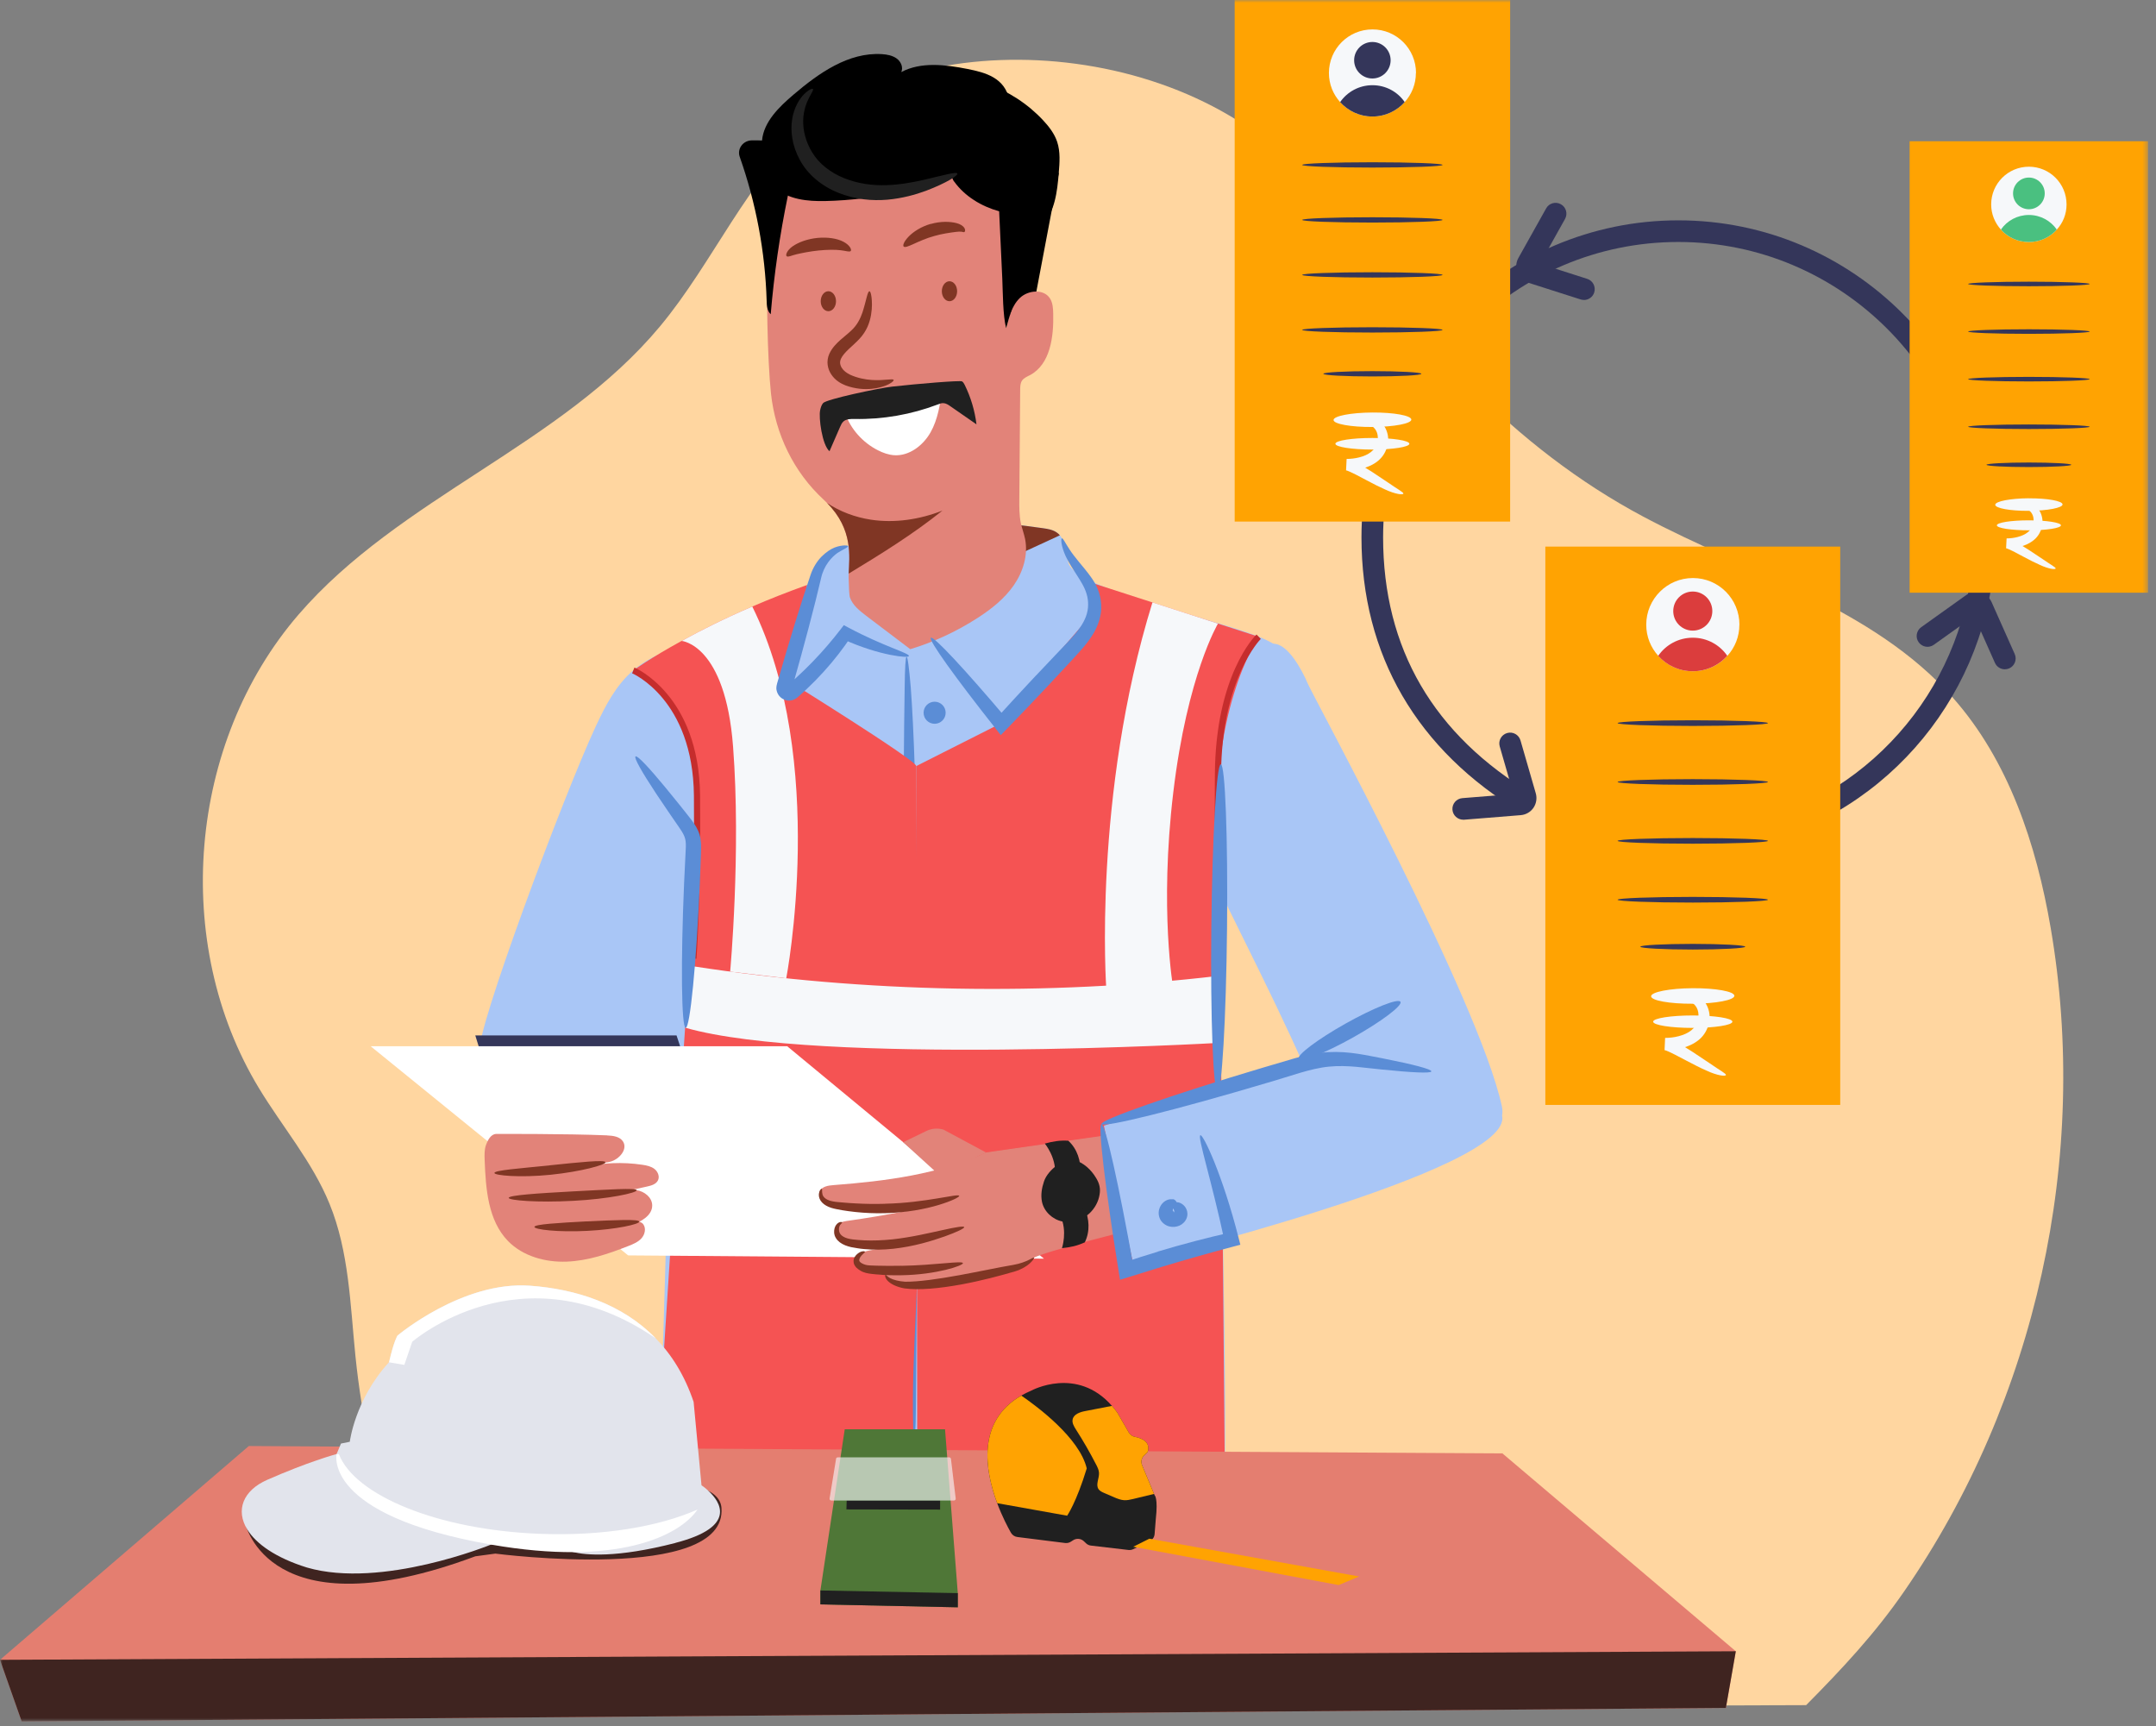 <svg width="396" height="317" viewBox="0 0 396 317" fill="none" xmlns="http://www.w3.org/2000/svg">
<rect x="0" y="0" width="396" height="317" fill="#808080" stroke="none"/>
<g clip-path="url(#clip0_1596_19547)">
<mask id="mask0_1596_19547" style="mask-type:luminance" maskUnits="userSpaceOnUse" x="-1" y="0" width="396" height="317">
<path d="M394.55 0H-0.002V316.117H394.55V0Z" fill="white"/>
</mask>
<g mask="url(#mask0_1596_19547)">
<path d="M349.741 292.24C344.386 300.007 338.374 306.426 331.74 313.128L88.511 313.977C75.367 295.116 67.612 271.997 65.279 248.97C64.328 239.55 64.113 229.836 60.524 221.062C57.388 213.364 51.852 206.922 47.55 199.812C31.439 173.207 34.53 136.378 54.852 112.841C73.419 91.341 103.07 81.752 121.241 59.913C131.113 48.048 137.181 33.002 148.865 22.915C171.372 3.453 224.243 6.985 245.131 39.467C259.622 61.996 278.178 82.295 301.829 94.874C321.324 105.255 343.967 111.55 358.64 128.068C368.953 139.684 374.025 155.07 376.652 170.376C383.875 212.424 374.003 257.155 349.741 292.24Z" fill="#FFD6A0"/>
<path d="M223.607 159.496C223.12 170.24 225.441 244.668 224.966 270.197C208.312 270.073 120.978 273.843 120.978 273.843L122.507 222.387C122.507 222.387 95.29 213.488 88.158 192.906C87.15 189.974 103.544 145.956 109.465 133.299C111.208 129.551 113.178 125.77 116.325 123.098C119.563 120.347 123.718 119.011 127.669 117.46C134.236 114.901 140.496 111.618 146.734 108.346C147.844 107.757 148.987 107.157 149.825 106.206C150.516 105.414 150.957 104.429 151.546 103.557C153.346 100.897 156.675 99.346 159.867 99.685L171.393 97.602C175.853 95.859 180.687 95.802 185.522 96.244C187.537 96.425 189.541 96.708 191.522 96.98C192.45 97.115 193.424 97.263 194.171 97.829C194.364 97.965 194.522 98.123 194.669 98.293C195.768 99.583 195.7 101.689 196.243 103.399C197.817 108.425 224.966 114.007 232.189 117.347C233.898 118.128 235.721 119.113 236.445 120.845C237.668 123.743 235.313 126.766 233.4 129.257C226.845 137.782 224.105 148.73 223.607 159.485V159.496Z" fill="#A9C6F6"/>
<path d="M186.982 101.848L187.073 101.021C187.073 101.021 185.499 97.851 185.522 96.255C187.537 96.436 189.541 96.719 191.522 96.991C192.45 97.127 193.424 97.274 194.171 97.84C194.364 97.976 194.522 98.134 194.669 98.304L186.982 101.848Z" fill="#803624"/>
<path d="M190.016 55.316L194.477 31.79L189.246 29.288L185.521 57.841L190.016 55.316Z" fill="black"/>
<path d="M189.202 68.868C188.658 69.162 188.047 69.4 187.707 69.909C187.402 70.374 187.39 70.962 187.379 71.506C187.334 78.231 187.277 84.944 187.22 91.658C187.209 93.152 187.198 94.658 187.515 96.118C187.73 97.081 188.081 98.009 188.285 98.983C188.862 101.926 187.911 105.017 186.201 107.485C184.492 109.942 182.092 111.844 179.578 113.463C175.74 115.942 171.563 117.89 167.193 119.214C164.487 117.165 161.781 115.116 159.075 113.067C157.887 112.15 156.619 111.165 156.12 109.738C155.973 109.331 155.917 107.881 155.871 106.081C155.871 105.844 155.871 105.595 155.883 105.334C155.996 102.266 156.754 97.239 151.898 92.36C151.705 92.156 151.513 91.963 151.298 91.771C145.761 86.676 142.41 79.702 141.606 72.242C141.289 69.253 141.052 64.407 140.95 59.426C140.803 51.942 140.938 44.142 141.493 41.81C142.41 37.926 144.459 34.145 147.811 31.971C148.105 31.779 148.422 31.598 148.762 31.53C149.463 31.383 150.177 31.722 150.833 32.017C159.223 35.821 169.638 34.745 177.065 29.288C177.405 30.352 177.835 31.394 178.356 32.39C178.944 33.534 179.658 34.609 180.462 35.594C181.503 36.885 182.726 38.028 184.073 39.002C183.937 46.1 184.186 53.21 184.809 60.286C185.149 58.871 185.511 57.41 186.224 56.165C186.235 56.165 186.235 56.165 186.235 56.165V56.142C186.53 55.61 186.892 55.124 187.345 54.693C188.862 53.267 191.681 53.029 192.825 54.761C193.368 55.576 193.425 56.607 193.447 57.592C193.549 61.826 192.938 66.853 189.202 68.879V68.868Z" fill="#E28379"/>
<path d="M150.144 43.69C152 43.52 153.744 43.769 154.933 44.403C156.133 45.037 156.484 45.897 156.246 46.101C156.008 46.328 155.385 46.056 154.4 45.954C153.438 45.829 151.966 45.841 150.37 45.999C148.785 46.158 147.302 46.463 146.317 46.69C145.343 46.916 144.777 47.256 144.506 47.063C144.234 46.905 144.494 45.988 145.604 45.218C146.679 44.482 148.264 43.882 150.144 43.69Z" fill="#803624"/>
<path d="M170.963 41.131C172.763 40.61 174.484 40.666 175.684 40.972C176.329 41.131 176.906 41.47 177.144 41.889C177.382 42.319 177.235 42.591 177.099 42.625C176.94 42.67 176.759 42.557 176.533 42.546C176.318 42.535 176.001 42.523 175.537 42.591C174.506 42.727 173.091 42.908 171.608 43.338C168.608 44.153 166.457 45.727 165.981 45.274C165.766 45.059 166.049 44.323 166.887 43.452C167.725 42.58 169.163 41.617 170.963 41.108V41.131Z" fill="#803624"/>
<path d="M154.445 65.925C154.32 66.23 154.286 66.457 154.309 66.728C154.343 67 154.445 67.294 154.614 67.555C154.931 68.076 155.498 68.495 156.143 68.812C157.479 69.423 158.917 69.695 160.094 69.774C162.483 69.932 164.011 69.457 164.136 69.774C164.26 70.023 162.879 71.11 160.117 71.404C158.747 71.529 157.094 71.438 155.294 70.77C154.399 70.419 153.403 69.831 152.712 68.8C152.373 68.302 152.112 67.702 152.022 67.034C151.92 66.366 152.044 65.608 152.305 65.019C152.848 63.83 153.629 63.094 154.354 62.426C155.09 61.781 155.769 61.26 156.324 60.728C157.422 59.732 158.011 58.532 158.407 57.388C159.143 55.101 159.335 53.46 159.698 53.494C159.856 53.494 159.992 53.901 160.083 54.637C160.162 55.373 160.219 56.437 159.992 57.796C159.879 58.475 159.686 59.211 159.347 59.992C159.007 60.762 158.486 61.566 157.841 62.245C156.596 63.581 155.011 64.657 154.422 65.947L154.445 65.925Z" fill="#803624"/>
<path d="M168.596 192.419C168.585 212.254 168.438 230.198 168.347 243.184C168.291 249.671 168.245 254.936 168.223 258.57C168.2 262.204 168.098 264.219 167.895 264.23C167.691 264.242 167.419 262.238 167.102 258.615C166.819 254.981 166.536 249.728 166.31 243.218C165.879 230.221 165.698 212.254 165.709 192.43C165.721 172.595 165.891 154.65 165.993 141.665C166.049 135.166 166.094 129.913 166.162 126.279C166.208 122.645 166.321 120.629 166.513 120.618C166.717 120.618 166.977 122.611 167.283 126.245C167.555 129.879 167.827 135.132 168.03 141.642C168.449 154.639 168.608 172.606 168.596 192.43V192.419Z" fill="#5B8DD6"/>
<path d="M155.361 76.023C161.531 77.472 168.369 75.706 173.068 71.449C172.683 74.189 172.275 76.997 170.917 79.397C169.558 81.797 167.022 83.756 164.271 83.597C163.207 83.529 162.188 83.167 161.237 82.68C158.474 81.276 156.244 78.808 155.236 75.887" fill="white"/>
<path d="M174.394 55.317C175.17 55.317 175.798 54.495 175.798 53.483C175.798 52.47 175.17 51.648 174.394 51.648C173.619 51.648 172.99 52.47 172.99 53.483C172.99 54.495 173.619 55.317 174.394 55.317Z" fill="#803624"/>
<path d="M152.148 57.151C152.924 57.151 153.552 56.329 153.552 55.316C153.552 54.304 152.924 53.482 152.148 53.482C151.374 53.482 150.744 54.304 150.744 55.316C150.744 56.329 151.374 57.151 152.148 57.151Z" fill="#803624"/>
<path d="M155.884 105.335C155.997 102.267 156.755 97.24 151.898 92.36C154.287 93.957 157.072 94.987 159.925 95.428C164.352 96.108 168.937 95.394 173.103 93.764C167.703 98.1 161.805 101.746 155.884 105.335Z" fill="#803624"/>
<path d="M168.609 230.403C168.28 244.453 166.752 258.57 168.484 272.53C152.543 273.209 136.558 272.96 120.64 271.76C120.877 259.589 127.716 163.368 127.987 154.425C128.146 148.877 128.304 143.239 126.889 137.861C125.134 131.193 122.021 127.004 116.326 123.109C116.326 123.109 119.406 120.868 125.191 117.698H125.213C128.621 115.807 132.969 113.622 138.177 111.38C141.233 110.067 144.584 108.731 148.219 107.429C148.524 107.316 143.747 124.377 143.747 124.377C143.747 124.377 168.292 139.593 168.292 140.68C168.416 165.87 168.541 191.049 168.676 216.228C168.699 220.961 168.722 225.682 168.609 230.403Z" fill="#F55353"/>
<path d="M275.89 204.828L241.156 199.733C237.216 189.544 225.023 165.871 224.23 163.844C223.302 161.421 225.102 158.251 224.162 155.829C223.347 153.711 222.532 151.594 221.955 149.409C219.453 139.911 222.26 128.782 230.083 122.827C231.317 121.887 232.336 118.287 233.887 118.23C236.514 118.128 239.174 123.087 240.193 125.51C241.167 127.842 271.61 183.6 275.856 203.163C275.98 203.718 275.992 204.284 275.89 204.828Z" fill="#A9C6F6"/>
<path d="M168.291 140.68L182.805 133.355L200.976 112.274L200.467 107.01L231.17 116.927C231.17 116.927 221.524 131.306 223.936 157.413C224.049 166.062 224.966 270.208 224.966 270.208L168.483 272.529L168.291 140.691V140.68Z" fill="#F55353"/>
<path d="M190.278 124.06C191.761 122.497 193.21 120.969 194.614 119.486C196.029 118.003 197.388 116.656 198.35 115.274C199.324 113.882 199.856 112.489 199.856 111.063C199.89 109.67 199.437 108.391 198.78 107.236C198.135 106.081 197.388 105.028 196.799 104.055C196.199 103.07 195.712 102.187 195.429 101.394C194.84 99.832 194.874 98.892 195.044 98.858C195.259 98.802 195.599 99.617 196.437 100.885C196.844 101.53 197.422 102.266 198.112 103.115C198.803 103.976 199.663 104.927 200.524 106.172C201.384 107.383 202.177 109.07 202.256 111.029C202.392 112.942 201.69 115.071 200.569 116.757C199.459 118.49 198.033 119.961 196.674 121.444C195.293 122.939 193.855 124.479 192.384 126.052C189.78 128.826 187.266 131.453 184.911 133.875L183.813 134.996L182.874 133.796C175.469 124.433 170.499 117.516 170.975 117.12C171.462 116.723 177.258 122.973 184.968 132.075L182.93 132.007C185.194 129.517 187.663 126.833 190.266 124.06H190.278Z" fill="#5B8DD6"/>
<path d="M127.432 177.464C158.849 182.298 192.236 182.921 223.812 179.207C223.936 182.445 223.642 187.891 223.631 191.525C223.631 191.525 150.404 195.703 125.949 188.751L127.432 177.464Z" fill="#F6F8FA"/>
<path d="M247.166 187.958C252.34 185.06 256.846 183.271 257.231 183.973C257.616 184.663 253.744 187.584 248.581 190.483C243.407 193.381 238.902 195.17 238.517 194.468C238.132 193.777 242.004 190.856 247.166 187.958Z" fill="#5B8DD6"/>
<path d="M318.821 303.233L316.998 313.637L170.533 314.792L158.385 314.894L3.983 316.117L-0.002 304.807L45.703 265.544L275.958 266.903L318.821 303.233Z" fill="#E47E70"/>
<path d="M318.821 303.233L316.998 313.638L170.533 314.793L158.385 314.894L3.983 316.117L-0.002 304.807L134.417 304.139L158.113 304.026L318.821 303.233Z" fill="#3F2420"/>
<path d="M171.665 132.913C172.784 132.913 173.692 132.007 173.692 130.887C173.692 129.767 172.784 128.86 171.665 128.86C170.546 128.86 169.639 129.767 169.639 130.887C169.639 132.007 170.546 132.913 171.665 132.913Z" fill="#5B8DD6"/>
<path d="M88.159 192.917L87.299 190.144H124.263L125.18 192.917H88.159Z" fill="#34365A"/>
<path d="M68.074 192.125H144.585L191.75 231.139L115.375 230.539L68.074 192.125Z" fill="white"/>
<path d="M111.504 208.507C112.579 208.552 113.813 208.7 114.413 209.594C115.364 211.02 113.757 212.9 112.092 213.33C110.428 213.76 108.583 213.522 107.077 214.349C110.643 213.511 114.357 213.353 117.979 213.896C118.761 214.009 119.576 214.179 120.198 214.655C120.821 215.13 121.206 216.036 120.855 216.749C120.504 217.474 119.621 217.723 118.84 217.893C116.802 218.345 114.775 218.798 112.738 219.24C114.096 218.798 115.523 218.345 116.938 218.561C118.353 218.776 119.746 219.874 119.791 221.3C119.847 223.225 117.719 224.357 115.919 225.036C116.179 224.142 117.617 224.074 118.161 224.833C118.704 225.591 118.444 226.712 117.821 227.403C117.198 228.093 116.304 228.467 115.432 228.806C111.775 230.244 107.994 231.535 104.077 231.682C100.159 231.829 96.027 230.697 93.299 227.889C89.63 224.108 89.223 218.323 89.019 213.058C88.985 212.107 88.951 211.134 89.268 210.251C89.585 209.368 90.14 208.303 91.091 208.235C91.091 208.235 104.122 208.179 111.515 208.496L111.504 208.507Z" fill="#E28379"/>
<path d="M100.964 213.997C106.545 213.42 111.119 212.933 111.21 213.431C111.289 213.884 106.828 215.141 101.134 215.73C95.439 216.307 90.797 215.854 90.809 215.401C90.809 214.903 95.382 214.575 100.964 214.009V213.997Z" fill="#803624"/>
<path d="M105.165 218.787C111.629 218.458 116.859 218.096 116.938 218.572C117.018 219.047 111.799 220.191 105.255 220.519C98.723 220.87 93.436 220.44 93.436 219.975C93.436 219.489 98.7 219.138 105.165 218.787Z" fill="#803624"/>
<path d="M107.755 224.3C113.042 224.04 117.344 223.848 117.412 224.334C117.48 224.799 113.212 225.772 107.845 226.033C102.479 226.316 98.143 225.784 98.154 225.308C98.166 224.821 102.468 224.572 107.755 224.289V224.3Z" fill="#803624"/>
<path d="M165.891 209.752L170.091 207.714C171.076 207.227 172.208 207.125 173.272 207.431L181.118 211.643L172.366 215.65L165.891 209.763V209.752Z" fill="#E28379"/>
<path d="M162.494 234.138C163.558 235.701 170.102 236.312 171.959 235.95C176.884 234.999 181.809 234.048 186.722 233.086C187.254 232.984 189.507 231.308 189.926 230.968C191.024 230.097 210.373 225.013 211.776 225.07C222.068 225.511 213.927 213.499 211.776 207.25L181.129 211.631C172.389 215.662 162.675 216.896 153.075 217.632C152.124 217.7 150.98 217.881 150.584 218.753C149.995 220.066 151.671 221.221 153.052 221.651C157.083 222.896 162.166 222.296 166.389 222.387C162.721 223.1 159.177 223.711 155.475 224.221C151.999 224.696 154.218 227.787 155.09 227.889C160.887 228.58 166.774 228.41 172.514 227.379C168.279 228.127 164.045 228.874 159.8 229.61C158.634 229.814 157.207 230.289 157.094 231.467C156.981 232.667 158.351 233.403 159.517 233.686C162.992 234.523 166.74 234.229 170.046 232.848L162.483 234.116L162.494 234.138Z" fill="#E28379"/>
<path d="M162.55 221.05C170.09 220.892 176.023 219.103 176.181 219.601C176.249 219.816 174.845 220.541 172.411 221.277C169.977 222.013 166.49 222.692 162.595 222.783C160.648 222.839 158.791 222.749 157.116 222.568C156.278 222.488 155.486 222.364 154.75 222.251C154.025 222.115 153.335 222.013 152.655 221.798C151.999 221.583 151.41 221.266 150.991 220.824C150.561 220.382 150.38 219.816 150.402 219.398C150.448 218.537 150.878 218.254 150.946 218.311C151.059 218.367 150.923 218.764 151.07 219.33C151.195 219.896 151.84 220.416 152.972 220.62C153.516 220.733 154.195 220.767 154.92 220.835C155.644 220.892 156.414 220.96 157.229 220.994C158.859 221.084 160.648 221.118 162.528 221.062L162.55 221.05Z" fill="#803624"/>
<path d="M163.898 227.595C167.51 227.199 170.77 226.395 173.148 225.885C175.525 225.353 177.031 225.104 177.099 225.342C177.167 225.568 175.797 226.236 173.488 227.063C171.178 227.878 167.895 228.897 164.091 229.316C162.189 229.52 160.355 229.542 158.69 229.372C157.853 229.304 157.094 229.157 156.336 229.021C155.588 228.852 154.852 228.591 154.252 228.138C153.958 227.912 153.709 227.651 153.528 227.346C153.324 227.029 153.245 226.701 153.211 226.395C153.166 225.795 153.324 225.285 153.573 224.946C153.822 224.595 154.139 224.436 154.354 224.414C154.569 224.38 154.683 224.436 154.683 224.493C154.717 224.629 154.32 224.753 154.162 225.274C154.083 225.523 154.06 225.885 154.162 226.236C154.218 226.417 154.309 226.587 154.422 226.712C154.558 226.859 154.728 227.006 154.943 227.119C155.769 227.618 157.241 227.685 158.792 227.776C160.355 227.844 162.076 227.776 163.887 227.595H163.898Z" fill="#803624"/>
<path d="M165.54 232.452C171.744 232.35 176.748 231.467 176.861 231.954C176.986 232.395 172.004 234.082 165.574 234.184C163.978 234.218 162.449 234.161 161.068 234.037C160.377 233.957 159.743 233.935 159.041 233.754C158.702 233.663 158.351 233.539 158.068 233.357C157.785 233.199 157.513 232.995 157.264 232.757C157.037 232.497 156.822 232.169 156.788 231.795C156.732 231.421 156.845 231.093 156.97 230.855C157.253 230.38 157.592 230.153 157.875 229.984C158.17 229.825 158.43 229.769 158.611 229.769C158.804 229.769 158.928 229.893 158.883 229.927C158.815 230.029 158.645 230.12 158.272 230.516C158.102 230.708 157.921 230.969 157.841 231.24C157.773 231.523 157.841 231.648 158.102 231.863C158.385 232.067 158.849 232.271 159.324 232.339C159.811 232.406 160.479 232.395 161.147 232.429C162.494 232.463 163.966 232.474 165.517 232.44L165.54 232.452Z" fill="#803624"/>
<path d="M176.147 234.184C180.019 233.471 183.54 232.712 186.11 232.282C188.68 231.84 189.869 230.731 189.925 230.969C189.97 231.206 188.895 232.735 186.393 233.482C183.891 234.218 180.404 235.169 176.464 235.893C172.501 236.607 168.89 236.958 166.116 236.595C164.746 236.346 163.693 235.848 163.093 235.259C162.482 234.648 162.527 234.105 162.629 234.093C162.754 234.059 162.924 234.41 163.501 234.716C164.067 235.022 165.041 235.293 166.252 235.373C168.686 235.395 172.286 234.886 176.136 234.184H176.147Z" fill="#803624"/>
<path d="M242.651 194.016L202.754 206.707L208.109 231.988C208.109 231.988 278.449 214.847 275.879 204.828C273.309 194.808 256.712 196.789 256.712 196.789L242.639 194.027L242.651 194.016Z" fill="#A9C6F6"/>
<path d="M231.804 196.11C233.887 195.498 235.914 194.898 237.872 194.321C239.876 193.766 241.903 193.336 243.895 193.211C247.926 192.996 251.266 193.868 254.017 194.366C259.564 195.464 262.972 196.347 262.904 196.744C262.847 197.14 259.338 196.97 253.711 196.393C250.892 196.143 247.564 195.532 244.11 195.872C240.635 196.2 236.831 197.695 232.665 198.872C216.135 203.797 202.55 207.182 202.312 206.412C202.074 205.653 215.275 201.034 231.804 196.11Z" fill="#5B8DD6"/>
<path d="M212.649 229.837C217.313 228.433 221.808 227.278 225.895 226.35L224.921 227.935C222.476 216.5 219.883 208.688 220.483 208.473C220.993 208.269 224.57 215.798 227.503 227.335L227.82 228.58L226.529 228.92C222.521 229.984 218.106 231.218 213.487 232.611C211.369 233.267 209.309 233.901 207.305 234.524L205.72 235.011L205.46 233.414C203.003 218.153 201.622 206.549 202.312 206.435C203.003 206.322 205.539 217.723 208.256 232.95L206.422 231.841C208.426 231.173 210.509 230.505 212.66 229.859L212.649 229.837Z" fill="#5B8DD6"/>
<path d="M215.5 222.432C215.5 222.432 215.568 222.432 215.579 222.466C215.647 222.658 215.806 222.771 215.76 222.738C215.93 222.817 215.817 222.76 215.794 222.771C215.749 222.771 215.738 222.771 215.692 222.771C215.647 222.771 215.602 222.794 215.625 222.771C215.67 222.749 215.692 222.647 215.692 222.556C215.692 222.364 215.647 222.183 215.545 222.013C215.443 221.843 215.251 221.719 215.172 221.537C215.092 221.368 215.126 221.096 215.5 220.892C215.862 220.7 216.542 220.7 217.13 221.107C217.425 221.311 217.719 221.605 217.911 222.047C218.115 222.477 218.194 223.134 217.934 223.745C217.708 224.334 217.187 224.832 216.632 225.07C216.077 225.307 215.477 225.375 214.866 225.24C214.119 225.104 213.304 224.492 213.009 223.722C212.704 222.964 212.805 222.239 213.032 221.719C213.485 220.654 214.481 220.168 215.194 220.224H215.557C215.942 220.394 216.1 220.688 216.145 220.903C216.202 221.13 216.157 221.311 216.089 221.447C215.942 221.719 215.726 221.719 215.613 221.639C215.489 221.56 215.387 221.436 215.24 221.447C215.194 221.447 215.172 221.458 215.183 221.447C215.206 221.447 215.262 221.368 215.262 221.356L215.523 221.798C215.421 222.013 215.387 222.273 215.432 222.5C215.466 222.624 215.557 222.59 215.387 222.636L215.296 222.692C215.296 222.692 215.33 222.658 215.353 222.624C215.409 222.568 215.477 222.375 215.466 222.421L215.5 222.432Z" fill="#5B8DD6"/>
<path d="M152.351 82.873C152.996 81.378 153.653 79.895 154.298 78.401C154.457 78.038 154.627 77.653 154.921 77.393C155.453 76.929 156.234 76.929 156.948 76.94C162.155 77.042 167.386 76.125 172.265 74.268C172.594 74.144 172.922 74.008 173.273 74.031C173.749 74.053 174.167 74.325 174.552 74.597C176.149 75.706 177.745 76.816 179.353 77.925C179.047 75.412 178.311 72.955 177.19 70.68C177.066 70.43 176.93 70.181 176.692 70.034C176.352 69.83 168.609 70.464 163.876 70.996C161.295 71.291 151.774 73.317 151.185 74.019C150.879 74.382 150.743 74.857 150.641 75.321C150.336 76.691 151.004 81.729 152.362 82.873H152.351Z" fill="#202020"/>
<path d="M144.413 179.648L134.111 178.425C134.111 178.425 136.126 156.45 134.643 137.08C133.216 118.286 125.189 117.697 125.189 117.697H125.212C128.62 115.807 132.967 113.622 138.175 111.38C152.146 139.616 144.413 179.648 144.413 179.648Z" fill="#F6F8FA"/>
<path d="M145.512 126.301L145.467 126.449V126.483H145.456C145.818 126.584 144.957 126.347 145.048 126.369H145.003C144.935 126.347 144.901 126.347 144.901 126.347C144.878 126.347 144.946 126.324 144.957 126.301C144.98 126.279 144.957 126.301 144.957 126.347C144.957 126.392 144.98 126.392 144.923 126.301L144.901 126.256L144.607 125.905L144.708 125.815L144.923 125.633L145.354 125.26L146.18 124.513C147.278 123.516 148.309 122.509 149.282 121.501C151.23 119.486 152.916 117.493 154.354 115.625L154.988 114.799L155.837 115.252C162.313 118.716 167.068 119.939 166.944 120.471C166.887 120.697 165.642 120.675 163.479 120.244C161.328 119.814 158.283 118.943 154.784 117.358L156.268 116.984C154.909 119.022 153.256 121.195 151.286 123.358C150.301 124.445 149.248 125.52 148.116 126.584L147.256 127.377L146.814 127.773L146.588 127.966L146.475 128.068C146.407 128.124 146.293 128.215 146.192 128.283C145.773 128.554 145.218 128.702 144.708 128.645C144.199 128.588 143.723 128.373 143.361 128.045C142.988 127.717 142.716 127.23 142.625 126.698C142.523 126.188 142.716 125.554 142.738 125.486C144.969 117.686 147.143 110.667 148.863 105.617C149.328 104.213 150.075 103.059 150.89 102.221C151.716 101.406 152.543 100.84 153.324 100.534C154.105 100.24 154.705 100.183 155.101 100.16C155.509 100.149 155.735 100.183 155.758 100.285C155.837 100.5 154.977 100.817 153.833 101.53C152.758 102.289 151.32 103.84 150.811 106.172C149.599 111.357 147.731 118.467 145.501 126.267L145.512 126.301Z" fill="#5B8DD6"/>
<path d="M223.71 114.517C223.71 114.517 218.083 123.902 215.501 145.515C212.92 167.127 215.501 181.528 215.501 181.528H203.195C203.195 181.528 200.67 146.171 211.675 110.622L223.71 114.517Z" fill="#F6F8FA"/>
<path d="M127.942 176.06L126.81 175.981C126.81 175.868 127.636 164.139 127.455 146.092C127.274 128.442 116.213 123.687 116.1 123.642L116.53 122.589C116.643 122.634 128.395 127.627 128.587 146.081C128.768 164.172 127.942 175.947 127.93 176.071L127.942 176.06Z" fill="#C52D2D"/>
<path d="M223.244 179.219C223.244 179.026 223.04 159.293 223.142 142.254C223.244 124.095 230.467 116.815 230.784 116.521L231.576 117.324C231.508 117.392 224.376 124.615 224.274 142.254C224.172 159.282 224.376 179.003 224.376 179.196H223.244V179.219Z" fill="#C52D2D"/>
<path d="M225.374 170.455C225.204 187.075 224.423 200.548 223.631 200.536C222.838 200.525 222.317 187.041 222.487 170.433C222.657 153.813 223.438 140.352 224.231 140.352C225.035 140.352 225.544 153.835 225.374 170.455Z" fill="#5B8DD6"/>
<path d="M128.541 162.214C127.907 176.909 126.741 188.785 125.948 188.751C125.156 188.717 125.02 176.784 125.654 162.089C125.744 160.255 125.835 158.466 125.914 156.734C125.96 155.851 126.016 155.081 125.926 154.458C125.858 153.858 125.62 153.338 125.258 152.726C124.895 152.138 124.42 151.492 124.001 150.87C123.571 150.247 123.152 149.647 122.756 149.058C121.963 147.881 121.227 146.782 120.548 145.786C117.887 141.756 116.404 139.152 116.733 138.914C117.061 138.676 119.121 140.861 122.19 144.575C122.948 145.514 123.786 146.533 124.68 147.632C125.122 148.186 125.575 148.764 126.05 149.352C126.514 149.952 127.001 150.53 127.511 151.277C128.009 152.002 128.507 152.975 128.665 154.04C128.835 155.07 128.767 156.009 128.745 156.859C128.677 158.591 128.609 160.38 128.541 162.225V162.214Z" fill="#5B8DD6"/>
<path d="M197.308 213.013C199.018 213.5 200.41 214.791 201.316 216.308C201.599 216.772 201.837 217.27 201.95 217.813C202.063 218.323 202.052 218.855 201.961 219.376C201.757 220.678 201.078 221.9 200.116 222.806C198.791 224.052 196.867 224.674 195.089 224.301C193.312 223.927 191.761 222.489 191.387 220.712C191.127 219.466 191.342 218.164 191.749 216.964C192.485 214.745 195.599 212.526 197.308 213.013Z" fill="#202020"/>
<path d="M191.908 210.001C193.493 209.582 194.637 209.389 196.222 209.48C197.875 211.008 198.554 213.193 198.452 215.446C197.15 215.469 193.72 215.254 193.776 215.628C194.025 212.548 191.908 210.001 191.908 210.001Z" fill="#202020"/>
<path d="M195.043 229.214C196.673 229.032 197.805 228.795 199.254 228.138C200.239 226.111 200.092 223.836 199.186 221.775C197.964 222.228 194.839 223.666 194.76 223.292C196.107 226.078 195.054 229.214 195.054 229.214H195.043Z" fill="#202020"/>
<path d="M45.057 279.763C45.057 279.763 49.313 299.95 87.297 285.798L90.976 285.3C90.976 285.3 133.613 290.836 132.515 276.888C131.904 269.065 105.649 272.993 105.649 272.993L45.057 279.763Z" fill="#3F2420"/>
<path d="M124.07 283.341C113.134 286.16 107.53 285.56 105.277 285.017C104.427 284.813 104.065 284.62 104.065 284.62L90.208 283.635C90.208 283.635 70.135 291.855 56.379 287.858C50.628 286.07 47.039 283.5 45.42 280.873C43.235 277.341 44.628 273.707 49.088 271.748C56.628 268.431 61.519 267.106 61.814 267.016H61.825L62.629 265.091L64.248 264.763C64.248 264.763 65.176 257.019 71.448 250.158C72.354 246.207 72.999 245.256 72.999 245.256C72.999 245.256 84.932 235.191 97.329 236.097C105.729 236.697 114.232 239.403 120.402 245.731C123.357 248.743 125.768 252.592 127.399 257.438L128.848 272.756C128.848 272.756 129.437 273.129 130.116 273.774C132.301 275.79 135.482 280.386 124.059 283.33L124.07 283.341Z" fill="#E2E4EC"/>
<path d="M128.122 277.205C124.748 282.13 113.257 287.666 90.218 283.647C59.175 278.236 61.824 267.027 61.824 267.027C61.824 267.027 61.96 267.027 62.243 267.039C65.209 274.658 80.493 280.953 99.139 281.666C110.631 282.119 121.023 280.353 128.122 277.205Z" fill="white"/>
<path d="M120.399 245.743C95.809 228.908 75.714 246.4 75.714 246.4L74.265 250.645L71.457 250.17C72.363 246.218 73.008 245.267 73.008 245.267C73.008 245.267 84.941 235.203 97.338 236.108C105.738 236.708 114.241 239.414 120.411 245.743H120.399Z" fill="white"/>
<path d="M175.921 292.557V295.161L150.686 294.629V292.07L155.158 262.465H173.577L175.921 292.557Z" fill="#4F7737"/>
<path d="M175.921 292.557V295.161L150.686 294.629V292.07L175.921 292.557Z" fill="#202020"/>
<path d="M172.673 275.553V277.217L155.465 277.183L155.51 275.553H172.673Z" fill="#202020"/>
<path opacity="0.63" d="M153.563 267.899L152.374 275.178C152.34 275.371 152.487 275.552 152.691 275.552H175.221C175.413 275.552 175.56 275.382 175.538 275.19L174.666 267.91C174.643 267.751 174.507 267.627 174.349 267.627H153.868C153.71 267.627 153.574 267.74 153.551 267.899H153.563Z" fill="#F6F8FA"/>
<path d="M212.286 279.005L212.071 281.711C212.025 282.277 211.686 282.775 211.165 283.024L208.142 284.485C207.87 284.621 207.565 284.666 207.259 284.632L200.387 283.828C200.047 283.794 199.73 283.647 199.481 283.409L199.074 283.024C198.53 282.515 197.715 282.447 197.092 282.854L196.707 283.103C196.39 283.307 196.005 283.398 195.632 283.353L186.88 282.254C186.371 282.198 185.941 281.903 185.68 281.462C185.114 280.466 184.073 278.496 183.156 276.039C180.903 269.993 179.386 260.993 187.582 256.283C188.148 255.955 188.76 255.649 189.428 255.366C189.428 255.366 197.783 250.803 204.236 258.174C204.564 258.536 204.881 258.932 205.187 259.362C205.232 259.419 205.266 259.476 205.3 259.544L207.338 263.076C207.576 263.483 207.984 263.766 208.448 263.857C209.546 264.061 211.437 264.717 210.78 266.665L210.135 267.287C209.659 267.752 209.512 268.454 209.772 269.065L211.969 274.341L212.082 274.601C212.082 274.601 212.727 275.054 212.286 279.005Z" fill="#202020"/>
<path d="M199.606 269.654C197.692 275.937 196.006 278.337 196.006 278.337L183.156 276.039C180.903 269.993 179.386 260.993 187.582 256.283C190.492 258.276 198.281 264.05 199.606 269.654Z" fill="#FFA302"/>
<path d="M211.97 274.341C210.668 274.658 209.366 274.964 208.075 275.281C207.555 275.405 207.034 275.518 206.502 275.496C205.89 275.462 205.313 275.235 204.758 275.009C204.09 274.726 203.422 274.443 202.766 274.148C202.403 273.99 202.018 273.809 201.781 273.48C201.192 272.643 201.916 271.488 201.86 270.458C201.826 269.937 201.588 269.45 201.35 268.986C200.207 266.767 198.962 264.593 197.614 262.499C197.263 261.933 196.878 261.31 197.014 260.665C197.207 259.68 198.395 259.295 199.38 259.114C200.999 258.797 202.618 258.491 204.237 258.174C204.566 258.536 204.883 258.932 205.188 259.363C205.234 259.419 205.268 259.476 205.302 259.544L207.339 263.076C207.577 263.484 207.985 263.767 208.449 263.857C209.547 264.061 211.438 264.718 210.781 266.665L210.136 267.288C209.66 267.752 209.513 268.454 209.774 269.065L211.97 274.341Z" fill="#FFA302"/>
<path d="M208.143 284.044L245.877 291.074L249.636 289.501L211.097 282.561L208.143 284.044Z" fill="#FFA302"/>
<path d="M140.78 27.42C139.863 29.82 140.553 32.707 142.455 34.485C144.776 36.647 148.331 36.987 151.569 36.919C160.796 36.715 173.249 34.451 181.118 29.809C184.378 27.896 184.243 25.167 185.273 21.431C185.545 20.446 185.601 19.393 185.397 18.386C184.582 14.265 181.005 13.325 177.721 12.668C173.646 11.865 169.174 11.31 165.54 13.235C165.936 12.374 165.483 11.321 164.713 10.755C163.943 10.189 162.936 9.997 161.962 9.94C155.826 9.566 150.358 13.45 145.761 17.367C143.067 19.665 140.281 22.36 139.964 25.801C139.33 25.767 138.685 25.767 138.051 25.779C136.455 25.824 135.357 27.341 135.866 28.79C138.866 37.304 140.542 46.248 140.814 55.226C140.836 56.109 140.893 57.094 141.561 57.705C142.172 50.403 143.225 43.134 144.708 35.957" fill="black"/>
<path d="M175.23 33.307C177.2 36.058 180.268 37.904 183.518 38.798L184.095 51.195C184.208 53.72 184.185 57.818 184.797 60.275C185.612 57.037 190.673 42.172 191.397 41.402C193.763 38.911 194.182 35.209 194.465 31.779C194.624 29.854 194.782 27.873 194.171 26.039C193.673 24.544 192.677 23.254 191.601 22.099C188.771 19.065 185.182 16.733 181.265 15.374C180.846 15.227 180.381 15.091 179.951 15.227C179.181 15.465 178.91 16.393 178.74 17.174C177.981 20.65 173.238 30.545 175.208 33.296L175.23 33.307Z" fill="black"/>
<path d="M155.055 32.719C157.625 33.761 160.365 34.089 162.833 33.998C165.324 33.919 167.588 33.489 169.49 33.07C173.294 32.187 175.694 31.474 175.841 31.881C175.977 32.221 173.883 33.591 170.067 35.04C168.154 35.742 165.765 36.421 163.003 36.67C160.229 36.908 157.059 36.648 153.98 35.402C150.912 34.191 148.285 31.972 146.904 29.357C145.489 26.787 145.138 24.047 145.5 21.884C145.851 19.688 146.859 18.126 147.696 17.288C148.557 16.439 149.202 16.201 149.315 16.348C149.451 16.507 149.089 17.016 148.602 17.956C148.126 18.884 147.572 20.288 147.526 22.088C147.47 23.866 147.957 26.028 149.202 28.021C150.402 30.013 152.485 31.689 155.055 32.719Z" fill="#202020"/>
<path d="M324.188 154.662L323.101 150.835C346.299 144.258 362.5 122.804 362.5 98.666C362.5 68.766 338.17 44.437 308.27 44.437C278.37 44.437 254.04 68.766 254.04 98.666C254.04 119.09 263.301 134.974 281.574 145.877L279.536 149.284C260.256 137.782 250.066 120.279 250.066 98.666C250.066 66.581 276.174 40.463 308.27 40.463C340.366 40.463 366.473 66.57 366.473 98.666C366.473 124.581 349.084 147.598 324.188 154.662Z" fill="#34365A"/>
<path d="M268.758 150.53C267.727 150.53 266.867 149.737 266.776 148.707C266.686 147.609 267.501 146.658 268.599 146.567L277.985 145.809L275.46 137.069C275.154 136.016 275.766 134.918 276.819 134.612C277.871 134.306 278.97 134.918 279.275 135.971L282.083 145.684C282.343 146.59 282.185 147.564 281.653 148.345C281.121 149.126 280.26 149.613 279.321 149.692L268.916 150.53C268.916 150.53 268.803 150.53 268.758 150.53Z" fill="#34365A"/>
<path d="M368.228 122.906C367.47 122.906 366.745 122.464 366.417 121.728L362.59 113.124L355.186 118.411C354.292 119.045 353.058 118.841 352.412 117.947C351.767 117.053 351.982 115.819 352.876 115.173L361.107 109.297C361.877 108.743 362.839 108.573 363.756 108.822C364.673 109.071 365.421 109.716 365.805 110.577L370.051 120.109C370.493 121.117 370.051 122.283 369.043 122.736C368.783 122.849 368.511 122.906 368.24 122.906H368.228Z" fill="#34365A"/>
<path d="M290.915 55.079C290.711 55.079 290.507 55.045 290.315 54.988L280.68 51.909C279.775 51.626 279.061 50.947 278.711 50.063C278.36 49.18 278.427 48.195 278.892 47.369L283.986 38.267C284.518 37.304 285.73 36.965 286.692 37.508C287.654 38.04 287.994 39.252 287.451 40.214L282.854 48.433L291.526 51.207C292.568 51.535 293.145 52.656 292.817 53.709C292.545 54.558 291.764 55.09 290.926 55.09L290.915 55.079Z" fill="#34365A"/>
<path d="M338 100.376H283.838V202.903H338V100.376Z" fill="#FFA302"/>
<path d="M319.478 114.72C319.478 116.916 318.663 118.909 317.27 120.437C315.719 122.169 313.455 123.267 310.93 123.267C308.405 123.267 306.13 122.169 304.579 120.437C303.198 118.909 302.371 116.916 302.371 114.72C302.371 109.987 306.209 106.149 310.941 106.149C315.674 106.149 319.489 109.987 319.489 114.72H319.478Z" fill="#F6F8FA"/>
<path d="M310.919 115.807C312.901 115.807 314.508 114.2 314.508 112.218C314.508 110.236 312.901 108.629 310.919 108.629C308.937 108.629 307.33 110.236 307.33 112.218C307.33 114.2 308.937 115.807 310.919 115.807Z" fill="#DB3D3D"/>
<path d="M317.258 120.437C315.707 122.169 313.442 123.267 310.918 123.267C308.393 123.267 306.117 122.169 304.566 120.437C305.959 118.422 308.28 117.108 310.918 117.108C313.556 117.108 315.877 118.422 317.258 120.437Z" fill="#DB3D3D"/>
<path d="M310.918 132.269C318.548 132.269 324.73 132.506 324.73 132.789C324.73 133.072 318.548 133.31 310.918 133.31C303.287 133.31 297.105 133.072 297.105 132.789C297.105 132.506 303.287 132.269 310.918 132.269Z" fill="#34365A"/>
<path d="M310.918 143.08C318.548 143.08 324.73 143.318 324.73 143.601C324.73 143.884 318.548 144.122 310.918 144.122C303.287 144.122 297.105 143.884 297.105 143.601C297.105 143.318 303.287 143.08 310.918 143.08Z" fill="#34365A"/>
<path d="M310.918 153.893C318.548 153.893 324.73 154.13 324.73 154.413C324.73 154.696 318.548 154.934 310.918 154.934C303.287 154.934 297.105 154.696 297.105 154.413C297.105 154.13 303.287 153.893 310.918 153.893Z" fill="#34365A"/>
<path d="M310.918 164.704C318.548 164.704 324.73 164.942 324.73 165.225C324.73 165.508 318.548 165.746 310.918 165.746C303.287 165.746 297.105 165.508 297.105 165.225C297.105 164.942 303.287 164.704 310.918 164.704Z" fill="#34365A"/>
<path d="M310.918 173.331C316.239 173.331 320.552 173.569 320.552 173.852C320.552 174.135 316.239 174.373 310.918 174.373C305.597 174.373 301.283 174.135 301.283 173.852C301.283 173.569 305.597 173.331 310.918 173.331Z" fill="#34365A"/>
<path d="M310.906 181.471C315.095 181.449 318.525 182.06 318.559 182.853C318.593 183.645 315.174 184.302 310.917 184.324C306.672 184.347 303.241 183.736 303.264 182.943C303.286 182.162 306.705 181.494 310.906 181.471Z" fill="#F6F8FA"/>
<path d="M308.882 192.498C307.84 192.77 306.81 192.86 305.791 192.838L305.893 190.596C307.365 190.913 307.874 191.389 308.701 191.807C309.414 192.249 310.104 192.679 310.761 193.087C311.995 193.902 313.105 194.638 314.078 195.294C315.924 196.585 317.033 197.14 317.011 197.4C316.977 197.706 315.448 197.547 313.365 196.574C312.312 196.11 311.101 195.487 309.765 194.785C309.097 194.434 308.395 194.06 307.67 193.687C307.025 193.347 306.029 192.883 305.734 192.838L305.836 190.596C306.629 190.596 307.489 190.505 308.304 190.29C310.184 189.815 311.486 188.841 311.825 187.403C312.233 185.966 311.723 184.72 310.795 184.143C308.78 183.045 306.753 183.588 306.765 183.181C306.731 183.033 307.104 182.762 307.908 182.535C308.689 182.343 309.969 182.048 311.554 182.716C313.195 183.339 314.441 185.694 313.874 187.879C313.659 188.966 313.048 190.109 312.086 190.913C311.135 191.706 310.025 192.181 308.882 192.487V192.498Z" fill="#F6F8FA"/>
<path d="M310.918 186.476C314.937 186.476 318.198 186.985 318.198 187.619C318.198 188.253 314.937 188.763 310.918 188.763C306.899 188.763 303.639 188.253 303.639 187.619C303.639 186.985 306.899 186.476 310.918 186.476Z" fill="#F6F8FA"/>
<path d="M277.373 0H226.777V95.779H277.373V0Z" fill="#FFA302"/>
<path d="M260.062 13.405C260.062 15.454 259.293 17.322 258.002 18.748C256.553 20.367 254.436 21.398 252.081 21.398C249.726 21.398 247.598 20.367 246.148 18.748C244.858 17.322 244.088 15.454 244.088 13.405C244.088 8.978 247.665 5.4 252.092 5.4C256.519 5.4 260.085 8.978 260.085 13.405H260.062Z" fill="#F6F8FA"/>
<path d="M252.07 14.412C253.921 14.412 255.421 12.912 255.421 11.061C255.421 9.21 253.921 7.71 252.07 7.71C250.22 7.71 248.719 9.21 248.719 11.061C248.719 12.912 250.22 14.412 252.07 14.412Z" fill="#34365A"/>
<path d="M258.002 18.749C256.553 20.367 254.436 21.398 252.081 21.398C249.726 21.398 247.598 20.367 246.148 18.749C247.45 16.869 249.624 15.646 252.081 15.646C254.538 15.646 256.723 16.869 258.002 18.749Z" fill="#34365A"/>
<path d="M252.069 29.798C259.19 29.798 264.964 30.013 264.964 30.285C264.964 30.556 259.19 30.771 252.069 30.771C244.948 30.771 239.174 30.556 239.174 30.285C239.174 30.013 244.948 29.798 252.069 29.798Z" fill="#34365A"/>
<path d="M252.069 39.897C259.19 39.897 264.964 40.112 264.964 40.383C264.964 40.655 259.19 40.87 252.069 40.87C244.948 40.87 239.174 40.655 239.174 40.383C239.174 40.112 244.948 39.897 252.069 39.897Z" fill="#34365A"/>
<path d="M252.069 49.995C259.19 49.995 264.964 50.21 264.964 50.482C264.964 50.754 259.19 50.969 252.069 50.969C244.948 50.969 239.174 50.754 239.174 50.482C239.174 50.21 244.948 49.995 252.069 49.995Z" fill="#34365A"/>
<path d="M252.069 60.094C259.19 60.094 264.964 60.309 264.964 60.581C264.964 60.852 259.19 61.067 252.069 61.067C244.948 61.067 239.174 60.852 239.174 60.581C239.174 60.309 244.948 60.094 252.069 60.094Z" fill="#34365A"/>
<path d="M252.069 68.155C257.039 68.155 261.069 68.37 261.069 68.642C261.069 68.914 257.039 69.129 252.069 69.129C247.099 69.129 243.068 68.914 243.068 68.642C243.068 68.37 247.099 68.155 252.069 68.155Z" fill="#34365A"/>
<path d="M252.07 75.752C255.987 75.729 259.191 76.306 259.225 77.042C259.259 77.778 256.067 78.389 252.093 78.412C248.119 78.435 244.915 77.857 244.938 77.121C244.96 76.386 248.153 75.774 252.07 75.752Z" fill="#F6F8FA"/>
<path d="M250.169 86.065C249.195 86.314 248.233 86.405 247.282 86.383L247.383 84.288C248.753 84.582 249.24 85.035 250.01 85.42C250.678 85.839 251.323 86.235 251.935 86.609C253.078 87.367 254.12 88.058 255.025 88.669C256.746 89.869 257.788 90.39 257.765 90.639C257.731 90.922 256.305 90.775 254.369 89.869C253.395 89.439 252.252 88.862 251.006 88.194C250.384 87.866 249.727 87.526 249.048 87.164C248.436 86.847 247.508 86.416 247.236 86.371L247.338 84.277C248.085 84.277 248.878 84.186 249.648 83.994C251.403 83.552 252.625 82.646 252.942 81.299C253.316 79.963 252.84 78.786 251.98 78.254C250.089 77.224 248.21 77.733 248.21 77.359C248.176 77.223 248.527 76.963 249.274 76.748C249.999 76.567 251.199 76.295 252.682 76.918C254.222 77.495 255.376 79.692 254.844 81.741C254.641 82.76 254.074 83.824 253.169 84.582C252.286 85.33 251.244 85.771 250.169 86.054V86.065Z" fill="#F6F8FA"/>
<path d="M252.07 80.428C255.829 80.428 258.863 80.903 258.863 81.492C258.863 82.081 255.818 82.556 252.07 82.556C248.323 82.556 245.277 82.081 245.277 81.492C245.277 80.903 248.323 80.428 252.07 80.428Z" fill="#F6F8FA"/>
<path d="M394.539 25.938H350.748V108.844H394.539V25.938Z" fill="#FFA302"/>
<path d="M379.571 37.542C379.571 39.319 378.914 40.927 377.782 42.161C376.525 43.565 374.691 44.448 372.653 44.448C370.615 44.448 368.77 43.565 367.513 42.161C366.404 40.927 365.725 39.308 365.725 37.542C365.725 33.715 368.827 30.613 372.653 30.613C376.48 30.613 379.571 33.715 379.571 37.542Z" fill="#F6F8FA"/>
<path d="M372.654 38.425C374.26 38.425 375.563 37.122 375.563 35.515C375.563 33.908 374.26 32.605 372.654 32.605C371.046 32.605 369.744 33.908 369.744 35.515C369.744 37.122 371.046 38.425 372.654 38.425Z" fill="#4AC080"/>
<path d="M377.782 42.161C376.526 43.565 374.691 44.448 372.654 44.448C370.616 44.448 368.77 43.565 367.514 42.161C368.634 40.53 370.525 39.477 372.654 39.477C374.782 39.477 376.661 40.542 377.782 42.161Z" fill="#4AC080"/>
<path d="M372.655 51.727C378.825 51.727 383.818 51.92 383.818 52.146C383.818 52.373 378.814 52.565 372.655 52.565C366.496 52.565 361.492 52.373 361.492 52.146C361.492 51.92 366.496 51.727 372.655 51.727Z" fill="#34365A"/>
<path d="M372.655 60.468C378.825 60.468 383.818 60.66 383.818 60.887C383.818 61.113 378.814 61.306 372.655 61.306C366.496 61.306 361.492 61.113 361.492 60.887C361.492 60.66 366.496 60.468 372.655 60.468Z" fill="#34365A"/>
<path d="M372.655 69.208C378.825 69.208 383.818 69.4 383.818 69.627C383.818 69.853 378.814 70.046 372.655 70.046C366.496 70.046 361.492 69.853 361.492 69.627C361.492 69.4 366.496 69.208 372.655 69.208Z" fill="#34365A"/>
<path d="M372.655 77.948C378.825 77.948 383.818 78.141 383.818 78.367C383.818 78.594 378.814 78.786 372.655 78.786C366.496 78.786 361.492 78.594 361.492 78.367C361.492 78.141 366.496 77.948 372.655 77.948Z" fill="#34365A"/>
<path d="M372.652 84.934C376.955 84.934 380.442 85.126 380.442 85.353C380.442 85.579 376.955 85.771 372.652 85.771C368.35 85.771 364.863 85.579 364.863 85.353C364.863 85.126 368.35 84.934 372.652 84.934Z" fill="#34365A"/>
<path d="M372.643 91.511C376.039 91.489 378.802 91.987 378.836 92.621C378.87 93.255 376.096 93.787 372.666 93.81C369.224 93.832 366.461 93.334 366.473 92.689C366.495 92.055 369.258 91.523 372.643 91.5V91.511Z" fill="#F6F8FA"/>
<path d="M371.003 100.433C370.165 100.648 369.327 100.727 368.501 100.705L368.591 98.893C369.78 99.142 370.199 99.538 370.856 99.878C371.433 100.24 371.988 100.58 372.52 100.908C373.516 101.565 374.411 102.165 375.203 102.686C376.697 103.727 377.592 104.18 377.569 104.384C377.547 104.633 376.301 104.509 374.626 103.716C373.777 103.342 372.792 102.844 371.716 102.267C371.173 101.984 370.607 101.689 370.029 101.372C369.508 101.089 368.705 100.727 368.467 100.682L368.557 98.87C369.203 98.87 369.893 98.791 370.55 98.621C372.067 98.236 373.131 97.455 373.403 96.289C373.731 95.134 373.324 94.115 372.565 93.651C370.935 92.757 369.293 93.21 369.305 92.881C369.282 92.768 369.588 92.542 370.222 92.361C370.856 92.202 371.886 91.964 373.165 92.508C374.501 93.006 375.497 94.908 375.045 96.685C374.875 97.569 374.377 98.497 373.595 99.142C372.826 99.787 371.931 100.172 371.003 100.41V100.433Z" fill="#F6F8FA"/>
<path d="M372.655 95.553C375.904 95.553 378.542 95.96 378.542 96.47C378.542 96.979 375.904 97.387 372.655 97.387C369.405 97.387 366.768 96.979 366.768 96.47C366.768 95.96 369.405 95.553 372.655 95.553Z" fill="#F6F8FA"/>
</g>
</g>
<defs>
<clipPath id="clip0_1596_19547">
<rect width="395.118" height="317" fill="white"/>
</clipPath>
</defs>
</svg>
